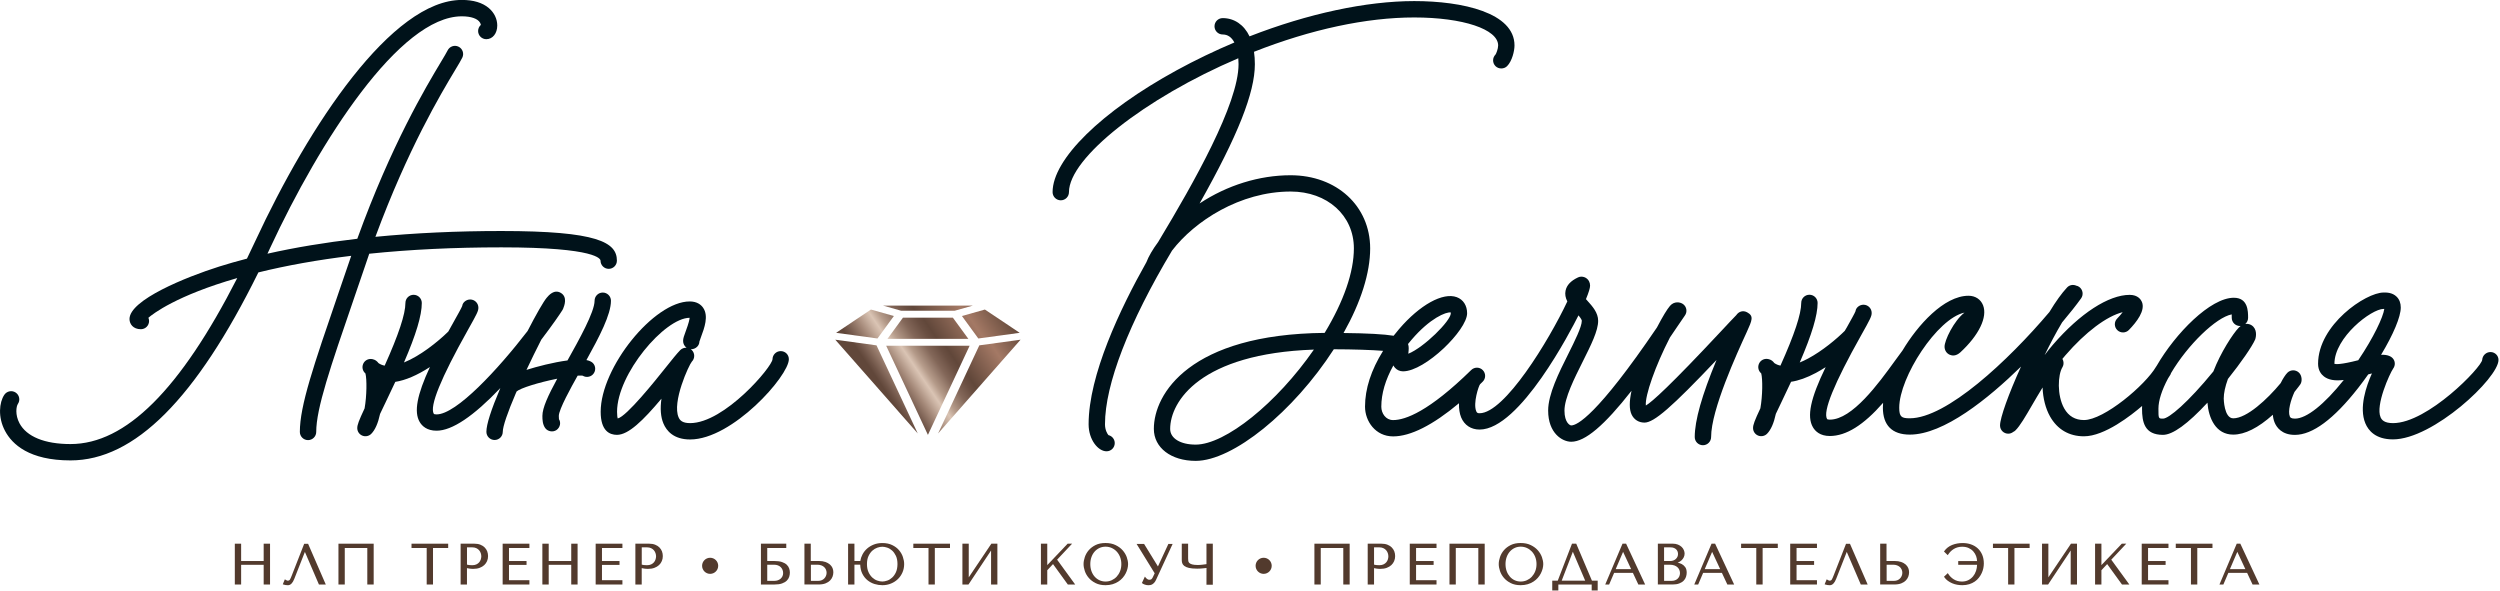 <?xml version="1.0" encoding="UTF-8"?> <svg xmlns="http://www.w3.org/2000/svg" width="812" height="192" viewBox="0 0 812 192" fill="none"> <g clip-path="url(#clip0_74:2414)"> <path d="M294 103.17H308.77H309.49L314.52 110.06H301.39H301.38H288.25L293.28 103.17H294Z" fill="url(#paint0_linear_74:2414)"></path> <path d="M285.01 109.94L271.57 108.1L282.88 100.54L290.33 102.64L285.01 109.94Z" fill="url(#paint1_linear_74:2414)"></path> <path d="M301.38 112.3H301.39L314.94 112.29L301.39 141.25L287.83 112.29L301.38 112.3Z" fill="url(#paint2_linear_74:2414)"></path> <path d="M284.69 112.17L298.09 140.79L271.29 110.33L284.69 112.17Z" fill="url(#paint3_linear_74:2414)"></path> <path d="M308.77 100.93H294H292.69L286.76 99.25C296.51 99.25 306.26 99.25 316.01 99.25L310.08 100.93H308.77Z" fill="url(#paint4_linear_74:2414)"></path> <path d="M331.48 110.33C322.55 120.48 313.62 130.64 304.69 140.79L318.08 112.17L331.48 110.33Z" fill="url(#paint5_linear_74:2414)"></path> <path d="M312.44 102.64L319.89 100.54L331.2 108.1L317.76 109.94L312.44 102.64Z" fill="url(#paint6_linear_74:2414)"></path> <path d="M85.64 182.22H78.32V176.59H76.27V189.85H78.32V183.45H85.64V189.85H87.71V176.59H85.64V182.22Z" fill="#523A2D"></path> <path d="M100.07 176.62H98.8L94.78 186.9C94.57 187.44 94.38 187.88 94.2 188.2C94.05 188.47 93.81 188.6 93.47 188.6C93.34 188.6 93.22 188.57 93.11 188.5C92.96 188.41 92.82 188.34 92.7 188.27L92.51 188.18L91.85 189.78L92.04 189.85C92.26 189.92 92.5 189.98 92.75 190.02C93 190.06 93.26 190.08 93.51 190.08C93.96 190.08 94.36 189.89 94.71 189.52C95.04 189.17 95.33 188.67 95.58 188.03L99.03 179.26L103.54 189.74L103.59 189.86H105.82L100.12 176.74L100.07 176.62Z" fill="#523A2D"></path> <path d="M109.93 189.85H111.98V177.99H119.3V189.85H121.37V176.59H109.93V189.85Z" fill="#523A2D"></path> <path d="M133.66 177.99H138.59V189.85H140.64V177.99H145.57V176.59H133.66V177.99Z" fill="#523A2D"></path> <path d="M157.41 177.8C157.04 177.43 156.58 177.14 156.03 176.92C155.48 176.7 154.83 176.59 154.1 176.59H149.61V189.85H151.67V184.53C151.92 184.59 152.19 184.64 152.48 184.68C152.85 184.74 153.27 184.77 153.73 184.77C154.5 184.77 155.19 184.66 155.78 184.44C156.37 184.22 156.88 183.92 157.29 183.54C157.69 183.16 158 182.72 158.21 182.22C158.42 181.73 158.52 181.19 158.52 180.62C158.52 180.09 158.43 179.57 158.25 179.08C158.06 178.6 157.78 178.17 157.41 177.8ZM156.15 181.73C156.04 182.07 155.86 182.37 155.63 182.65C155.39 182.92 155.09 183.15 154.72 183.32C154.36 183.49 153.91 183.58 153.39 183.58C153.02 183.58 152.67 183.56 152.37 183.53C152.12 183.51 151.89 183.46 151.68 183.39V177.78H153.42C153.91 177.78 154.34 177.87 154.7 178.04C155.06 178.21 155.37 178.44 155.61 178.71C155.85 178.99 156.03 179.31 156.15 179.66C156.27 180.01 156.33 180.37 156.33 180.72C156.31 181.05 156.26 181.39 156.15 181.73Z" fill="#523A2D"></path> <path d="M163.26 189.85H171.95V188.45H165.32V183.48H171.02V182.22H165.32V177.99H171.95V176.59H163.26V189.85Z" fill="#523A2D"></path> <path d="M185.54 182.22H178.22V176.59H176.16V189.85H178.22V183.45H185.54V189.85H187.6V176.59H185.54V182.22Z" fill="#523A2D"></path> <path d="M193.47 189.85H202.16V188.45H195.52V183.48H201.22V182.22H195.52V177.99H202.16V176.59H193.47V189.85Z" fill="#523A2D"></path> <path d="M214.17 177.8C213.8 177.43 213.34 177.14 212.79 176.92C212.24 176.7 211.59 176.59 210.86 176.59H206.37V189.85H208.43V184.53C208.68 184.59 208.95 184.64 209.24 184.68C209.61 184.74 210.03 184.77 210.49 184.77C211.26 184.77 211.95 184.66 212.54 184.44C213.13 184.22 213.64 183.92 214.05 183.54C214.45 183.16 214.76 182.72 214.97 182.22C215.18 181.73 215.28 181.19 215.28 180.62C215.28 180.09 215.19 179.57 215.01 179.08C214.82 178.6 214.54 178.17 214.17 177.8ZM212.91 181.73C212.8 182.07 212.62 182.38 212.39 182.65C212.15 182.92 211.85 183.15 211.48 183.32C211.12 183.49 210.67 183.58 210.15 183.58C209.78 183.58 209.43 183.56 209.13 183.53C208.88 183.51 208.65 183.46 208.44 183.39V177.78H210.18C210.67 177.78 211.1 177.87 211.46 178.04C211.82 178.21 212.13 178.44 212.37 178.71C212.61 178.99 212.79 179.31 212.91 179.66C213.03 180.01 213.09 180.37 213.09 180.72C213.08 181.05 213.02 181.39 212.91 181.73Z" fill="#523A2D"></path> <path d="M255.53 183.42C255.15 183.06 254.63 182.77 253.99 182.55C253.36 182.33 252.54 182.22 251.57 182.22H249.2V177.99H255.38V176.59H247.15V189.85H251.57C252.56 189.85 253.38 189.73 254.01 189.5C254.65 189.27 255.16 188.97 255.54 188.6C255.92 188.23 256.18 187.81 256.33 187.35C256.47 186.9 256.55 186.44 256.55 185.99C256.55 185.54 256.48 185.09 256.33 184.65C256.18 184.2 255.91 183.78 255.53 183.42ZM254.12 187.21C253.96 187.52 253.75 187.79 253.5 188C253.24 188.21 252.94 188.37 252.6 188.49C252.26 188.6 251.91 188.66 251.55 188.66H249.2V183.42H251.43C251.88 183.42 252.3 183.49 252.66 183.63C253.02 183.77 253.33 183.96 253.57 184.19C253.81 184.43 254.01 184.71 254.15 185.05C254.29 185.39 254.36 185.75 254.36 186.14C254.36 186.54 254.28 186.9 254.12 187.21Z" fill="#523A2D"></path> <path d="M269.56 183.35C269.18 183.02 268.69 182.74 268.1 182.53C267.51 182.32 266.79 182.21 265.96 182.21H263.34V176.58H261.28V189.84H265.85C266.75 189.84 267.51 189.72 268.13 189.48C268.74 189.24 269.24 188.92 269.62 188.53C269.99 188.15 270.26 187.71 270.43 187.24C270.59 186.78 270.67 186.31 270.67 185.84C270.67 185.4 270.58 184.95 270.41 184.52C270.23 184.08 269.94 183.69 269.56 183.35ZM268.27 187.06C268.14 187.38 267.96 187.65 267.72 187.89C267.49 188.13 267.21 188.32 266.89 188.45C266.57 188.59 266.2 188.66 265.8 188.66H263.38V183.42H265.54C265.97 183.42 266.37 183.49 266.74 183.62C267.1 183.75 267.41 183.93 267.67 184.17C267.93 184.41 268.12 184.68 268.27 185.01C268.41 185.33 268.48 185.69 268.48 186.07C268.47 186.41 268.4 186.75 268.27 187.06Z" fill="#523A2D"></path> <path d="M292 178.7C291.43 178.03 290.69 177.47 289.79 177.04C288.9 176.6 287.82 176.38 286.58 176.38C285.58 176.38 284.65 176.54 283.83 176.86C283.01 177.18 282.27 177.62 281.65 178.16C281.03 178.71 280.52 179.35 280.14 180.08C279.78 180.76 279.54 181.48 279.42 182.22H277.52V176.58H275.46V189.85H277.52V183.41H279.4C279.44 184.53 279.67 185.51 280.08 186.33C280.51 187.19 281.08 187.91 281.76 188.46C282.44 189.01 283.21 189.43 284.06 189.69C284.9 189.94 285.75 190.07 286.58 190.07C287.6 190.07 288.56 189.89 289.43 189.52C290.3 189.16 291.05 188.66 291.68 188.04C292.31 187.42 292.8 186.68 293.15 185.86C293.5 185.03 293.67 184.14 293.67 183.21C293.67 182.48 293.53 181.71 293.26 180.91C293 180.11 292.57 179.37 292 178.7ZM291 185.85C290.67 186.57 290.25 187.17 289.76 187.61C289.27 188.06 288.74 188.39 288.17 188.58C287.6 188.78 287.06 188.88 286.58 188.88C286.09 188.88 285.54 188.78 284.96 188.58C284.38 188.38 283.84 188.06 283.35 187.61C282.86 187.16 282.43 186.57 282.1 185.85C281.76 185.13 281.59 184.24 281.59 183.21C281.59 182.18 281.76 181.29 282.1 180.58C282.44 179.87 282.86 179.28 283.35 178.84C283.84 178.4 284.39 178.08 284.96 177.88C285.54 177.68 286.09 177.58 286.58 177.58C287.06 177.58 287.59 177.68 288.17 177.87C288.74 178.06 289.27 178.39 289.76 178.82C290.25 179.26 290.66 179.85 291 180.56C291.33 181.27 291.5 182.17 291.5 183.21C291.49 184.24 291.33 185.13 291 185.85Z" fill="#523A2D"></path> <path d="M296.65 177.99H301.58V189.85H303.63V177.99H308.56V176.59H296.65V177.99Z" fill="#523A2D"></path> <path d="M314.65 187.52V176.59H312.59V189.85H314.56L321.9 178.8V189.85H323.95V176.59H321.99L314.65 187.52Z" fill="#523A2D"></path> <path d="M348.22 176.59H346.77L340.15 183.55V176.59H338.09V189.85H340.15V185.21L342.02 183.21L346.77 189.77L346.83 189.85H349.22L343.35 181.78L348.22 176.59Z" fill="#523A2D"></path> <path d="M364.63 178.73C364.03 178.05 363.25 177.48 362.33 177.04C361.41 176.59 360.31 176.37 359.05 176.37C357.81 176.37 356.73 176.59 355.84 177.03C354.95 177.47 354.21 178.03 353.63 178.7C353.05 179.37 352.62 180.12 352.35 180.93C352.08 181.73 351.94 182.5 351.94 183.22C351.94 183.93 352.08 184.69 352.35 185.48C352.62 186.28 353.05 187.02 353.63 187.7C354.21 188.38 354.96 188.95 355.85 189.39C356.74 189.84 357.82 190.07 359.06 190.07C359.89 190.07 360.66 189.96 361.35 189.76C362.04 189.55 362.66 189.27 363.2 188.92C363.75 188.57 364.23 188.16 364.63 187.7C365.03 187.24 365.37 186.75 365.62 186.25C365.88 185.74 366.07 185.23 366.2 184.71C366.33 184.2 366.4 183.7 366.4 183.23C366.4 182.52 366.25 181.76 365.97 180.96C365.68 180.16 365.23 179.41 364.63 178.73ZM363.8 185.52C363.53 186.21 363.15 186.81 362.69 187.31C362.23 187.8 361.68 188.19 361.06 188.47C359.82 189.03 358.31 189.02 357.13 188.47C356.53 188.2 356.01 187.81 355.56 187.31C355.11 186.81 354.76 186.21 354.51 185.52C354.26 184.83 354.13 184.05 354.13 183.22C354.13 182.39 354.26 181.62 354.51 180.92C354.76 180.23 355.12 179.62 355.56 179.13C356 178.64 356.53 178.25 357.13 177.97C357.73 177.7 358.39 177.56 359.09 177.56C359.78 177.56 360.45 177.7 361.06 177.97C361.68 178.25 362.23 178.64 362.69 179.13C363.15 179.62 363.53 180.23 363.8 180.92C364.07 181.62 364.21 182.39 364.21 183.21C364.21 184.05 364.08 184.82 363.8 185.52Z" fill="#523A2D"></path> <path d="M376.1 183.98L371.65 176.75L371.59 176.66H369.16L375.04 186.2L374.43 187.49C374.32 187.72 374.18 187.92 374.02 188.09C373.88 188.23 373.64 188.31 373.3 188.31C373.05 188.31 372.82 188.23 372.61 188.07C372.38 187.9 372.19 187.71 372.05 187.52L371.86 187.27L370.89 189.36L371.01 189.45C371.2 189.61 371.47 189.75 371.83 189.88C372.19 190.01 372.59 190.08 373.03 190.08C373.22 190.08 373.42 190.06 373.65 190.02C373.87 189.98 374.09 189.89 374.3 189.76C374.5 189.64 374.7 189.46 374.9 189.25C375.1 189.04 375.29 188.74 375.46 188.38L380.87 176.67H379.49L376.1 183.98Z" fill="#523A2D"></path> <path d="M391.89 183.23L390.46 183.42C390.19 183.46 389.94 183.48 389.69 183.49C389.44 183.5 389.23 183.51 389.04 183.51C388.26 183.51 387.64 183.44 387.2 183.32C386.78 183.19 386.47 183.04 386.29 182.85C386.11 182.67 386 182.46 385.96 182.23C385.92 181.97 385.9 181.7 385.9 181.42V176.59H383.84V181.92C383.84 182.24 383.89 182.56 383.98 182.89C384.08 183.23 384.31 183.54 384.66 183.82C385.01 184.09 385.5 184.3 386.17 184.46C386.82 184.62 387.72 184.7 388.84 184.7C389.49 184.7 390.1 184.67 390.64 184.61C391.09 184.56 391.5 184.52 391.87 184.48L391.86 189.92H393.92V176.59H391.86V183.23H391.89Z" fill="#523A2D"></path> <path d="M426.92 189.85H428.98V177.99H436.3V189.85H438.37V176.59H426.92V189.85Z" fill="#523A2D"></path> <path d="M452.03 177.8C451.66 177.43 451.2 177.14 450.65 176.92C450.1 176.7 449.45 176.59 448.72 176.59H444.23V189.85H446.29V184.53C446.54 184.59 446.81 184.64 447.1 184.68C447.47 184.74 447.89 184.77 448.35 184.77C449.12 184.77 449.81 184.66 450.4 184.44C450.99 184.22 451.5 183.92 451.91 183.54C452.32 183.16 452.62 182.72 452.83 182.22C453.04 181.73 453.14 181.19 453.14 180.62C453.14 180.08 453.05 179.57 452.87 179.08C452.68 178.6 452.4 178.17 452.03 177.8ZM450.77 181.73C450.66 182.07 450.49 182.37 450.25 182.65C450.01 182.92 449.71 183.15 449.34 183.32C448.98 183.49 448.53 183.58 448.01 183.58C447.64 183.58 447.29 183.56 446.98 183.53C446.73 183.51 446.5 183.46 446.29 183.39V177.78H448.03C448.51 177.78 448.94 177.87 449.31 178.04C449.67 178.21 449.98 178.44 450.22 178.71C450.46 178.99 450.64 179.31 450.76 179.66C450.88 180.01 450.94 180.37 450.94 180.72C450.94 181.05 450.88 181.39 450.77 181.73Z" fill="#523A2D"></path> <path d="M457.89 189.85H466.58V188.45H459.94V183.48H465.64V182.22H459.94V177.99H466.58V176.59H457.89V189.85Z" fill="#523A2D"></path> <path d="M470.79 189.85H472.84V177.99H480.16V189.85H482.23V176.59H470.79V189.85Z" fill="#523A2D"></path> <path d="M499.48 178.73C498.88 178.05 498.1 177.48 497.18 177.04C496.26 176.59 495.16 176.37 493.9 176.37C492.66 176.37 491.58 176.59 490.69 177.03C489.8 177.47 489.06 178.03 488.48 178.7C487.9 179.37 487.47 180.12 487.2 180.93C486.93 181.73 486.79 182.5 486.79 183.22C486.79 183.93 486.93 184.69 487.2 185.48C487.47 186.28 487.9 187.02 488.48 187.7C489.06 188.38 489.81 188.95 490.69 189.39C491.58 189.84 492.66 190.07 493.9 190.07C494.73 190.07 495.5 189.96 496.19 189.76C496.88 189.55 497.5 189.27 498.04 188.92C498.59 188.57 499.07 188.16 499.47 187.7C499.87 187.24 500.21 186.75 500.46 186.25C500.72 185.74 500.91 185.23 501.05 184.71C501.18 184.19 501.25 183.69 501.25 183.23C501.25 182.52 501.1 181.76 500.82 180.96C500.53 180.16 500.08 179.41 499.48 178.73ZM498.65 185.52C498.38 186.21 498 186.81 497.54 187.31C497.08 187.8 496.53 188.19 495.91 188.47C494.66 189.03 493.16 189.02 491.98 188.47C491.38 188.2 490.86 187.81 490.42 187.31C489.98 186.81 489.62 186.21 489.37 185.52C489.12 184.83 488.99 184.05 488.99 183.22C488.99 182.39 489.12 181.62 489.37 180.92C489.62 180.23 489.98 179.62 490.42 179.13C490.86 178.64 491.38 178.25 491.98 177.97C493.16 177.42 494.68 177.42 495.91 177.97C496.53 178.25 497.07 178.64 497.54 179.13C498 179.62 498.38 180.23 498.65 180.92C498.92 181.62 499.06 182.39 499.06 183.21C499.06 184.05 498.93 184.82 498.65 185.52Z" fill="#523A2D"></path> <path d="M511.96 176.59H510.58L505.96 188.6H504.17V191.78H506.15V189.85H516.98V191.78H518.93V188.6H517.06L511.96 176.59ZM507.24 188.6L510.86 179.21L514.87 188.6H507.24V188.6Z" fill="#523A2D"></path> <path d="M528.16 176.59H526.99L521.38 189.85H522.65L524.27 186.06H530.36L532.13 189.85H534.34L528.21 176.7L528.16 176.59ZM524.78 184.85L527.18 179.24L529.79 184.85H524.78Z" fill="#523A2D"></path> <path d="M546.25 183.22C545.82 182.99 545.36 182.84 544.9 182.76H544.89C544.96 182.74 545.03 182.71 545.09 182.68C545.49 182.51 545.84 182.28 546.15 182C546.45 181.72 546.7 181.39 546.88 181.02C547.06 180.65 547.16 180.24 547.16 179.81C547.16 179.45 547.08 179.07 546.92 178.69C546.76 178.31 546.53 177.96 546.21 177.65C545.89 177.34 545.48 177.08 544.99 176.88C544.5 176.68 543.91 176.58 543.26 176.58H538.47V189.84H543.28C544.12 189.84 544.84 189.73 545.42 189.5C546.01 189.27 546.49 188.98 546.84 188.62C547.2 188.26 547.46 187.84 547.61 187.38C547.76 186.93 547.84 186.46 547.84 186C547.84 185.26 547.68 184.66 547.37 184.22C547.06 183.79 546.68 183.45 546.25 183.22ZM540.49 177.78H542.54C543 177.78 543.38 177.84 543.69 177.97C544 178.09 544.25 178.26 544.45 178.46C544.64 178.66 544.79 178.89 544.88 179.14C544.97 179.41 545.02 179.67 545.02 179.93C545.02 180.25 544.96 180.56 544.83 180.84C544.7 181.12 544.52 181.36 544.29 181.57C544.06 181.78 543.78 181.94 543.48 182.05C543.18 182.16 542.86 182.22 542.51 182.22H540.49V177.78V177.78ZM545.43 187.22C545.29 187.52 545.09 187.79 544.86 188C544.62 188.21 544.34 188.38 544.02 188.49C543.69 188.6 543.34 188.66 542.97 188.66H540.5V183.42H542.33C542.9 183.42 543.41 183.5 543.83 183.65C544.24 183.8 544.59 184 544.86 184.26C545.13 184.51 545.33 184.8 545.46 185.13C545.59 185.46 545.66 185.81 545.66 186.18C545.64 186.57 545.57 186.92 545.43 187.22Z" fill="#523A2D"></path> <path d="M557.08 176.59H555.91L550.3 189.85H551.57L553.18 186.06H559.27L560.99 189.74L561.04 189.85H563.25L557.12 176.7L557.08 176.59ZM553.7 184.85L556.1 179.24L558.71 184.85H553.7Z" fill="#523A2D"></path> <path d="M565.51 177.99H570.44V189.85H572.5V177.99H577.43V176.59H565.51V177.99Z" fill="#523A2D"></path> <path d="M581.46 189.85H590.15V188.45H583.52V183.48H589.22V182.22H583.52V177.99H590.15V176.59H581.46V189.85Z" fill="#523A2D"></path> <path d="M600.86 176.62H599.59L595.57 186.9C595.36 187.44 595.17 187.88 594.99 188.2C594.84 188.47 594.6 188.6 594.26 188.6C594.13 188.6 594.01 188.57 593.9 188.5C593.75 188.41 593.61 188.34 593.49 188.27L593.3 188.18L592.64 189.78L592.84 189.85C593.06 189.92 593.3 189.98 593.55 190.02C593.8 190.06 594.06 190.08 594.31 190.08C594.76 190.08 595.16 189.89 595.51 189.52C595.84 189.17 596.13 188.67 596.38 188.03L599.83 179.26L604.34 189.74L604.39 189.86H606.62L600.92 176.74L600.86 176.62Z" fill="#523A2D"></path> <path d="M618.96 183.35C618.58 183.02 618.09 182.74 617.5 182.53C616.91 182.32 616.19 182.21 615.36 182.21H612.74V176.58H610.68V189.84H615.25C616.15 189.84 616.91 189.72 617.53 189.48C618.14 189.24 618.64 188.92 619.02 188.53C619.39 188.15 619.66 187.71 619.83 187.24C619.99 186.78 620.07 186.31 620.07 185.84C620.07 185.4 619.98 184.95 619.81 184.52C619.62 184.08 619.34 183.69 618.96 183.35ZM617.67 187.06C617.54 187.38 617.35 187.66 617.12 187.89C616.89 188.13 616.61 188.32 616.29 188.45C615.97 188.59 615.6 188.66 615.2 188.66H612.78V183.42H614.94C615.37 183.42 615.77 183.49 616.14 183.62C616.5 183.75 616.81 183.93 617.07 184.17C617.33 184.41 617.52 184.68 617.67 185.01C617.81 185.33 617.88 185.69 617.88 186.07C617.87 186.41 617.8 186.75 617.67 187.06Z" fill="#523A2D"></path> <path d="M642.35 178.09C641.74 177.53 641 177.1 640.16 176.81C639.33 176.52 638.43 176.38 637.47 176.38C636.25 176.38 635.1 176.59 634.06 177C633.01 177.42 632.14 178.09 631.5 178.99L631.4 179.13L632.63 180.32L632.76 180.12C632.99 179.76 633.26 179.43 633.56 179.12C633.87 178.81 634.21 178.54 634.59 178.31C634.96 178.08 635.38 177.9 635.84 177.77C636.3 177.64 636.79 177.58 637.31 177.58C638.12 177.58 638.83 177.72 639.43 178C640.03 178.28 640.54 178.65 640.94 179.11C641.34 179.57 641.65 180.09 641.85 180.65C642.04 181.18 642.13 181.71 642.15 182.23H636.03V183.44H642.15C642.14 184.12 642.03 184.78 641.82 185.42C641.6 186.09 641.27 186.69 640.85 187.2C640.43 187.71 639.91 188.12 639.31 188.43C638.71 188.73 638.01 188.89 637.24 188.89C636.72 188.89 636.23 188.82 635.79 188.7C635.35 188.57 634.94 188.39 634.57 188.16C634.2 187.93 633.86 187.66 633.56 187.35C633.26 187.04 632.99 186.71 632.77 186.35L632.64 186.15L631.41 187.32L631.5 187.46C631.82 187.92 632.2 188.32 632.65 188.64C633.09 188.96 633.57 189.23 634.08 189.45C634.59 189.67 635.13 189.82 635.68 189.92C636.23 190.02 636.79 190.07 637.36 190.07C638.18 190.07 638.94 189.96 639.61 189.75C640.28 189.54 640.88 189.25 641.39 188.9C641.91 188.55 642.36 188.13 642.73 187.65C643.1 187.18 643.41 186.68 643.65 186.16C643.89 185.65 644.07 185.11 644.18 184.58C644.29 184.05 644.35 183.53 644.35 183.03C644.35 181.97 644.17 181.01 643.82 180.18C643.46 179.35 642.97 178.65 642.35 178.09Z" fill="#523A2D"></path> <path d="M647.31 177.99H652.24V189.85H654.29V177.99H659.22V176.59H647.31V177.99Z" fill="#523A2D"></path> <path d="M665.31 187.52V176.59H663.25V189.85H665.22L672.56 178.8V189.85H674.61V176.59H672.65L665.31 187.52Z" fill="#523A2D"></path> <path d="M690.61 176.59H689.16L682.54 183.55V176.59H680.48V189.85H682.54V185.21L684.41 183.21L689.16 189.77L689.22 189.85H691.61L685.74 181.78L690.61 176.59Z" fill="#523A2D"></path> <path d="M695.63 189.85H704.32V188.45H697.69V183.48H703.39V182.22H697.69V177.99H704.32V176.59H695.63V189.85Z" fill="#523A2D"></path> <path d="M706.69 177.99H711.62V189.85H713.68V177.99H718.61V176.59H706.69V177.99Z" fill="#523A2D"></path> <path d="M727.71 176.7L727.66 176.59H726.49L720.88 189.85H722.15L723.77 186.06H729.86L731.58 189.74L731.63 189.85H733.85L727.71 176.7ZM724.28 184.85L726.68 179.24L729.29 184.85H724.28Z" fill="#523A2D"></path> <path d="M230.65 181.16C229.21 181.16 228.04 182.33 228.04 183.77C228.04 185.21 229.21 186.39 230.65 186.39C232.09 186.39 233.27 185.22 233.27 183.77C233.27 182.32 232.1 181.16 230.65 181.16Z" fill="#523A2D"></path> <path d="M410.43 181.16C408.99 181.16 407.82 182.33 407.82 183.77C407.82 185.21 408.99 186.39 410.43 186.39C411.87 186.39 413.05 185.22 413.05 183.77C413.05 182.32 411.88 181.16 410.43 181.16Z" fill="#523A2D"></path> <path d="M119.93 82.41C133.18 81.04 147.61 80.341 162.83 80.341C194.14 80.341 195.05 84.221 195.05 84.66C195.05 86.13 196.24 87.32 197.71 87.32C199.18 87.32 200.37 86.13 200.37 84.66C200.37 78.71 194.09 75.031 162.84 75.031C148.5 75.031 134.74 75.671 121.93 76.921C132.5 48.34 143.17 30.52 147.79 22.82C148.96 20.881 149.73 19.59 150.16 18.71C150.8 17.39 150.25 15.8 148.93 15.161C148.3 14.851 147.58 14.8 146.9 15.04C146.23 15.271 145.69 15.751 145.38 16.39C145.05 17.061 144.25 18.401 143.2 20.151C138.37 28.21 127.08 47.05 116.05 77.55C105.65 78.751 95.84 80.38 86.87 82.4C87.17 81.77 87.46 81.13 87.76 80.49C103.87 45.81 129.83 5.3 150 5.3C153.02 5.3 155.18 6.06 155.93 7.38C156.09 7.66 156.15 7.91 156.18 8.09C155.62 8.59 155.29 9.32 155.29 10.07C155.29 11.53 156.48 12.73 157.95 12.73C160.01 12.73 161.51 10.861 161.51 8.28C161.51 6.15 160.51 4.09 158.76 2.61C156.7 0.87 153.76 -0.02 150 -0.02C127.36 -0.02 100.52 40.41 82.95 78.24C82.04 80.21 81.12 82.121 80.21 84.001C77.07 84.811 74.05 85.68 71.21 86.57C60.36 90.001 42.06 97.43 42.06 103.62C42.06 105.21 43.22 106.93 45.76 106.93C47.23 106.93 48.42 105.74 48.42 104.27C48.42 103.9 48.34 103.54 48.2 103.21C49.7 101.91 57.34 95.981 77.06 90.311C58.54 126.59 40.82 144.23 22.9 144.23C14.53 144.23 8.64 141.83 6.32 137.46C4.86 134.71 5.27 131.99 5.81 131.2C6.21 130.61 6.36 129.9 6.22 129.21C6.09 128.51 5.69 127.91 5.1 127.51C3.89 126.69 2.24 127.01 1.41 128.22C-0.26 130.69 -0.73 135.51 1.63 139.95C3.95 144.33 9.52 149.54 22.9 149.54C43.69 149.54 63.65 129.57 83.92 88.481C93.05 86.231 103.19 84.41 114.08 83.091C113.93 83.52 113.78 83.951 113.64 84.38C112.55 87.591 111.5 90.63 110.51 93.52L109.88 95.361C101.83 118.83 97.39 131.76 97.39 140.29C97.39 141.75 98.58 142.95 100.05 142.95C101.51 142.95 102.71 141.76 102.71 140.29C102.71 132.65 107.3 119.26 114.92 97.081L115.18 96.32C116.28 93.1 117.45 89.701 118.68 86.091C119.08 84.841 119.51 83.621 119.93 82.41Z" fill="#00121A"></path> <path d="M190.47 116.951C194.7 109.331 198.44 102.161 198.44 97.681C198.44 96.221 197.25 95.021 195.78 95.021C194.31 95.021 193.12 96.211 193.12 97.681C193.12 101.331 188.06 110.381 184.32 117.071C179.7 117.681 174.47 119.041 171 120.141C172.54 116.871 174.24 113.401 175.81 110.321C179.45 105.551 181.92 101.941 182.7 100.681C182.78 100.551 182.85 100.411 182.91 100.261C183.28 99.331 184.42 96.491 182.17 95.141C179.98 93.841 178.22 95.931 177.56 96.721C176.51 97.981 174.17 102.041 171.35 107.521C161.73 120.011 148.22 134.601 141.79 134.601C141.31 134.601 140.97 134.521 140.89 134.391C139.47 131.961 143.18 122.831 151.93 107.251C154.94 101.891 155.38 101.051 155.38 99.931C155.38 98.471 154.19 97.271 152.72 97.271C151.41 97.271 150.25 98.251 150.13 99.381C149.95 99.931 148.35 102.771 147.3 104.641C146.73 105.651 146.17 106.671 145.61 107.681C142.14 111.091 136.41 115.641 131.21 117.731C135.16 108.591 137 102.441 137 98.411C137 96.941 135.81 95.751 134.34 95.751C132.87 95.751 131.68 96.941 131.68 98.411C131.68 102.011 129.47 108.671 124.94 118.761C124.19 118.621 123.51 118.341 122.93 117.931C122.08 116.771 120.97 116.591 120.39 116.591C119.31 116.591 118.35 117.231 117.94 118.231C117.53 119.231 117.75 120.361 118.52 121.131C118.58 121.191 118.64 121.251 118.7 121.311C119.18 123.141 119.14 128.611 118.42 132.641C116.53 136.671 116.04 137.991 116.04 139.041C116.04 140.121 116.68 141.081 117.68 141.491C118.66 141.901 119.83 141.671 120.58 140.911C121.83 139.661 122.8 137.461 123.44 134.451C123.87 133.551 124.32 132.601 124.78 131.641L125.09 131.001C126.11 128.871 127.24 126.511 128.39 124.031C131.71 123.521 135.49 121.901 139.64 119.211C135.43 128.261 134.4 133.791 136.31 137.051C137.07 138.351 138.64 139.891 141.79 139.891C146.81 139.891 153.77 135.231 162.51 126.041C159.51 133.091 157.98 137.871 157.98 140.251C157.98 141.711 159.17 142.911 160.64 142.911C162.11 142.911 163.3 141.721 163.3 140.251C163.3 138.551 164.86 133.951 167.56 127.681C167.62 127.581 167.67 127.471 167.71 127.361L167.8 127.141C169.03 126.061 174.9 124.221 180.99 123.001C178 128.511 176.17 132.481 176.17 135.091C176.17 136.361 176.24 137.811 177.05 138.991C177.86 140.161 179.58 140.471 180.75 139.671C181.34 139.261 181.75 138.631 181.88 137.921C181.99 137.291 181.88 136.661 181.55 136.161C181.53 136.061 181.5 135.761 181.5 135.091C181.5 132.991 185.56 125.681 187.62 122.011C188.6 121.951 189.06 121.991 189.26 122.021C190.3 122.671 191.67 122.511 192.54 121.641C193.04 121.141 193.32 120.471 193.32 119.761C193.32 119.051 193.04 118.381 192.54 117.881C192.07 117.451 191.39 117.131 190.47 116.951Z" fill="#00121A"></path> <path d="M253.6 114.04H253.57C252.13 114.04 250.94 115.21 250.91 116.66C250.86 119.09 235.31 137.43 224.15 137.43C221.6 137.43 220.84 136.51 220.43 135.6C218.18 130.63 223.77 118.53 224.71 117.46C225.21 116.96 225.48 116.29 225.48 115.58C225.48 114.87 225.2 114.2 224.7 113.7C224.6 113.6 224.49 113.5 224.37 113.42C225.12 113.47 225.89 113.17 226.43 112.63C226.91 112.15 227.17 111.53 227.16 110.97C227.18 110.85 227.36 110.34 227.7 109.42C228.77 106.56 230.23 102.64 228.37 99.95C227.72 99.02 226.44 97.91 224.02 97.91C212.4 97.91 195.1 119.34 195.1 133.75C195.1 139.94 197.98 141.24 200.39 141.24C204.11 141.24 208.88 136.59 214.84 129.49C214.38 132.71 214.59 135.41 215.47 137.52C216.46 139.9 218.76 142.74 224.15 142.74C237.88 142.74 256.22 122.1 256.22 116.68C256.23 115.22 255.08 114.06 253.6 114.04ZM216.08 119.55C212.94 123.49 203.55 135.26 200.63 135.92C200.55 135.66 200.42 135.05 200.42 133.74C200.42 121.48 215.85 103.27 223.99 103.22C223.96 103.71 223.73 104.89 222.73 107.57C222.17 109.08 221.87 109.9 221.87 110.75C221.87 111.65 222.31 112.45 222.99 112.94C222.25 112.91 221.51 113.15 220.95 113.71C219.9 114.77 218.22 116.87 216.08 119.55Z" fill="#00121A"></path> <path d="M808.97 114.341H808.92C807.5 114.341 806.32 115.451 806.22 116.861C806.06 119.241 788.52 137.431 777.26 137.431C774.38 137.431 773.58 136.361 773.22 135.551C771.49 131.621 776.2 121.311 777.29 119.731C778.09 118.661 778 117.201 777.07 116.271C776.78 115.971 775.69 115.091 773.37 115.251C777.38 108.581 779.77 102.871 779.77 99.881C779.77 98.431 779.32 97.241 778.42 96.361C777.01 94.971 775.12 95.001 774.2 95.011C768.37 95.011 752.91 105.521 752.91 118.151C752.91 120.341 753.95 121.601 754.83 122.281C756.28 123.391 758.34 123.761 761.26 123.411C754.9 131.401 749.14 135.971 745.4 135.971C744.03 135.971 743.84 135.521 743.73 135.251C743.02 133.541 744.05 129.891 745.25 127.301C746.41 125.871 747.09 124.911 747.17 124.801C747.79 123.881 747.72 122.001 746.7 121.031C745.63 120.021 743.99 120.031 742.96 121.051C742.3 121.711 741.48 122.981 740.76 124.441C736.4 129.711 729.75 135.871 725.36 135.871C722.36 135.871 722.27 129.491 722.27 129.431C722.27 127.701 722.73 125.561 723.63 123.081C727.9 117.741 731.45 112.601 732.48 110.261C732.8 109.381 733.22 106.841 731.29 105.631C731 105.451 730.26 105.071 729.29 105.211C729.84 104.721 730.18 104.011 730.18 103.231C730.18 101.111 730.18 96.711 725.54 96.711C717.94 96.711 706.59 108.241 700.45 118.881L700.33 119.051C696.79 125.131 683.35 136.431 676.87 136.431C674.03 136.431 671.88 135.171 670.47 132.681C668.04 128.371 668.41 121.701 669.86 119.311C670.23 118.701 670.33 117.991 670.16 117.301C670.1 117.041 670 116.801 669.86 116.571C670.19 116.171 670.52 115.771 670.86 115.381C677.38 107.841 684.24 102.701 689.45 101.391C688.91 102.091 688.29 102.821 687.66 103.461C687.16 103.971 686.89 104.641 686.9 105.351C686.91 106.061 687.19 106.721 687.7 107.221C688.74 108.241 690.43 108.231 691.46 107.181C694.03 104.551 696.86 100.831 695.69 98.061C695.4 97.371 694.44 95.771 691.72 95.771C684.88 95.771 675.58 101.801 666.84 111.911C665.93 112.971 665.01 114.101 664.09 115.341C665.72 111.991 667.71 108.161 669.77 104.721C672.22 101.821 674.35 99.121 675.94 96.911C676.79 95.721 676.52 94.061 675.34 93.201C675.04 92.981 674.7 92.841 674.39 92.791C673.34 92.321 672.16 92.551 671.39 93.371C669.68 95.191 667.73 97.891 665.65 101.341C652.17 117.271 632.2 135.861 620.29 135.861C617.64 135.861 616.87 135.411 616.87 132.441C616.87 122.541 629.22 103.421 638.07 101.531C634.68 104.121 631.49 110.631 631.59 112.711C631.65 113.871 632.29 114.811 633.31 115.241C634.09 115.571 635.3 115.701 636.7 114.461C642.77 108.861 645.6 102.991 644.1 99.151C643.34 97.221 641.58 96.061 639.38 96.061C631.39 96.061 622.82 105.651 617.94 113.831C617.18 114.831 616.33 116.001 615.37 117.331C610.23 124.431 601.64 136.301 594.33 136.301C593.85 136.301 593.51 136.221 593.43 136.091C592.01 133.661 595.72 124.531 604.47 108.951C607.48 103.591 607.92 102.741 607.92 101.631C607.92 100.171 606.73 98.971 605.26 98.971C603.95 98.971 602.79 99.951 602.67 101.081C602.5 101.611 600.96 104.341 599.84 106.351C599.72 106.561 599.52 106.901 599.36 107.151C599.28 107.281 599.22 107.391 599.18 107.461C596.56 110.071 591.9 113.981 587.29 116.441C586.34 116.951 585.43 117.381 584.56 117.731C588.51 108.581 590.36 102.421 590.36 98.391C590.36 96.921 589.17 95.731 587.7 95.731C586.23 95.731 585.04 96.921 585.04 98.391C585.04 101.991 582.83 108.661 578.29 118.751C577.54 118.601 576.87 118.321 576.29 117.911C575.44 116.741 574.33 116.561 573.74 116.561C572.66 116.561 571.7 117.201 571.29 118.201C570.88 119.191 571.1 120.331 571.86 121.101C571.92 121.161 571.99 121.221 572.05 121.291C572.53 123.131 572.51 128.481 571.77 132.621C569.88 136.651 569.39 137.971 569.39 139.021C569.39 140.101 570.03 141.061 571.03 141.471C572.01 141.881 573.18 141.651 573.93 140.891C575.18 139.641 576.15 137.441 576.79 134.431C577.22 133.531 577.67 132.581 578.13 131.621L578.45 130.951C579.47 128.831 580.6 126.471 581.74 124.001C584.19 123.641 586.9 122.671 589.8 121.121C590.83 120.571 591.89 119.941 592.97 119.251C588.03 129.411 586.8 135.281 588.84 138.771C589.6 140.071 591.17 141.611 594.32 141.611C599.62 141.611 605.29 138.081 611.63 130.831C611.58 131.381 611.56 131.911 611.56 132.421C611.56 138.141 614.58 141.161 620.29 141.161C631.36 141.161 645.77 129.481 656.43 119.061C652.37 128.001 649.61 135.721 649.61 138.201C649.61 139.671 650.8 140.861 652.27 140.861C652.85 140.861 653.43 140.661 653.89 140.291C654.17 140.161 654.42 139.991 654.63 139.781C656.12 138.301 657.86 135.311 660.07 131.501C660.96 129.971 662.14 127.951 663.43 125.851C663.55 129.341 664.41 132.711 665.85 135.261C668.23 139.481 672.04 141.711 676.87 141.711C683.59 141.711 692.3 134.831 695.76 131.851C695.74 132.141 695.73 132.421 695.73 132.691C695.73 137.131 696.55 141.241 702.53 141.241C705.7 141.241 710.56 137.721 716.98 130.791C717.34 135.771 719.68 141.161 725.34 141.161C729.11 141.161 733.44 138.991 738.22 134.711C738.29 135.651 738.49 136.501 738.8 137.251C739.42 138.741 741.09 141.251 745.38 141.251C751.1 141.251 758.01 136.131 765.92 126.031C767.02 124.631 768.12 123.141 769.2 121.601C769.58 121.501 769.99 121.391 770.4 121.291C768.54 125.431 766.16 132.401 768.26 137.481C769.25 139.871 771.61 142.711 777.24 142.711C790.26 142.711 811.51 122.791 811.51 116.921C811.53 115.541 810.41 114.391 808.97 114.341ZM718.9 120.641C710.67 130.701 704.45 135.971 702.55 135.971C701.06 135.971 701.06 135.971 701.06 132.731C701.06 130.111 702.15 126.701 704.19 122.891C704.46 122.491 704.71 122.101 704.93 121.721C705.04 121.541 705.09 121.361 705.14 121.201C710.59 111.961 719.81 103.071 724.86 102.111C724.87 102.521 724.87 102.961 724.87 103.221C724.87 104.681 726.06 105.881 727.53 105.881C727.61 105.881 727.69 105.881 727.77 105.871C727.56 106.021 727.35 106.211 727.14 106.431C725.26 108.371 721.25 114.521 718.9 120.641ZM765.96 117.001C760.25 118.471 758.65 118.311 758.22 118.171C758.22 118.161 758.22 118.161 758.22 118.151C758.22 109.591 770.2 100.331 774.2 100.331H774.42C774.07 102.951 770.95 109.631 765.96 117.001Z" fill="#00121A"></path> <path d="M567.46 101.431C566.17 100.741 564.77 101.131 563.93 102.371C562.95 103.361 561.32 105.101 558.94 107.651C542.51 125.231 536.56 130.561 534.57 131.711C534.25 128.501 537.69 118.721 542.39 109.621C543.16 108.491 543.92 107.371 544.68 106.241C545.77 104.621 546.8 103.101 547.23 102.511C547.65 101.941 547.83 101.241 547.73 100.541C547.63 99.841 547.26 99.221 546.69 98.791C545.73 98.071 543.78 97.771 542.43 99.331C541.47 100.441 540.11 102.681 538.17 106.371C518.67 135.081 512.2 138.181 510.32 138.181C509.96 138.181 508.14 137.341 508.14 133.361C508.14 129.291 511.32 122.941 514.14 117.311C516.79 112.011 519.08 107.431 519.08 104.201C519.08 101.551 517.22 99.491 515.56 97.651C515.42 97.491 515.27 97.331 515.12 97.161C516.02 94.981 516.46 93.551 516.46 92.781C516.46 92.251 516.34 91.761 516.11 91.331C515.42 90.041 513.81 89.491 512.52 90.111C510.16 91.231 508.85 92.641 508.49 94.431C508.26 95.571 508.45 96.711 509.07 97.901C503.06 110.671 488.66 134.221 480.56 134.221C479.92 134.221 479.7 134.081 479.48 133.561C478.4 130.971 480.28 125.261 480.74 124.791L481.57 123.981C482.62 122.961 482.64 121.271 481.61 120.221C480.59 119.171 478.9 119.151 477.85 120.181C464.13 133.621 456.47 136.441 452.47 136.441C450.08 136.441 448.65 134.231 448.65 132.101C448.65 127.871 449.97 123.371 452.57 118.691C452.72 118.981 452.9 119.241 453.11 119.471C453.77 120.201 454.7 120.611 455.71 120.611C462.87 120.611 476.52 107.231 476.52 101.751C476.52 99.251 475.27 97.301 473.16 96.521C468.67 94.861 461.15 99.021 454.43 106.871C453.83 107.571 453.25 108.291 452.65 109.051C449.57 108.541 444.1 108.241 436.38 108.161C442.04 98.111 445.03 88.621 445.03 80.691C445.03 66.921 434.16 56.921 419.19 56.921C409.01 56.921 398.58 60.161 389.63 66.081C402.03 44.091 407.58 30.111 407.58 20.861C407.58 19.451 407.49 18.101 407.3 16.821C425.84 9.521 443.83 5.671 459.34 5.671C475.14 5.671 486.6 9.491 486.6 14.761C486.6 15.851 485.94 17.511 485.74 17.721C484.7 18.761 484.7 20.441 485.74 21.481C486.74 22.481 488.49 22.491 489.5 21.481C491.15 19.831 491.91 16.501 491.91 14.761C491.91 4.141 475.08 0.351 459.34 0.351C443.78 0.351 424.8 4.421 405.85 11.811C404.06 8.041 400.9 5.881 397.13 5.881C395.66 5.881 394.47 7.071 394.47 8.541C394.47 10.011 395.66 11.201 397.13 11.201C398.75 11.201 400.02 12.071 400.92 13.801C394.53 16.491 388.24 19.521 382.21 22.811C357.71 36.201 341.88 51.741 341.88 62.401C341.88 63.861 343.07 65.061 344.54 65.061C346.01 65.061 347.2 63.871 347.2 62.401C347.2 51.311 371.83 31.861 402.2 18.921C402.25 19.551 402.28 20.201 402.28 20.861C402.28 33.741 387.62 59.581 376.59 77.891L376.17 78.601C374.42 80.951 373.06 83.291 372.36 85.141C363.79 100.361 353.58 121.851 353.58 137.801C353.58 142.831 356.66 146.581 359.41 146.581C360.88 146.581 362.07 145.391 362.07 143.921C362.07 142.681 361.22 141.611 360.03 141.331C359.71 140.981 358.9 139.731 358.9 137.791C358.9 124.881 366.64 104.841 380.68 81.391C388 71.841 402.76 62.211 419.21 62.211C431.11 62.211 439.74 69.971 439.74 80.661C439.74 88.361 436.46 97.851 430.25 108.121C386.46 108.541 374.77 127.901 374.77 139.301C374.77 145.421 380.36 149.691 388.36 149.691C400.43 149.691 420.1 133.781 433.22 113.441C439.62 113.461 445.51 113.651 449.23 113.951C445.34 120.181 443.36 126.281 443.36 132.081C443.36 136.831 446.77 141.741 452.49 141.741C458.12 141.741 465.32 138.121 473.88 130.971C473.83 132.761 474.07 134.331 474.58 135.571C475.62 138.081 477.8 139.521 480.57 139.521C493.64 139.521 510.32 107.171 512.69 102.431C513.57 103.491 513.77 103.971 513.77 104.191C513.77 106.171 511.44 110.841 509.38 114.961C506.31 121.091 502.84 128.041 502.84 133.351C502.84 140.731 507.44 143.481 510.34 143.481C514.84 143.481 521.08 138.211 529.92 126.921C529.15 130.411 529.16 133.021 529.96 134.671C530.76 136.321 532.27 137.261 534.13 137.261C537.22 137.261 542.98 132.271 557.53 116.911C552.77 128.371 550.45 136.571 550.45 141.951C550.45 143.421 551.64 144.611 553.11 144.611C554.57 144.611 555.77 143.421 555.77 141.951C555.77 133.081 564.17 114.761 567.34 107.861C569.1 103.971 569.71 102.651 567.46 101.431ZM458.49 110.331C464.5 103.301 469.69 101.261 471.2 101.481C471.21 101.541 471.22 101.631 471.22 101.761C471.22 104.221 462.47 112.871 457.42 114.891C457.43 114.781 457.44 114.671 457.45 114.581L457.46 114.481C457.55 113.551 457.65 112.591 457.33 111.731C457.71 111.261 458.09 110.801 458.49 110.331ZM388.35 144.411C383.4 144.411 380.07 142.371 380.07 139.341C380.07 130.331 389.93 114.831 426.75 113.551C414.75 130.901 397.98 144.411 388.35 144.411Z" fill="#00121A"></path> </g> <defs> <linearGradient id="paint0_linear_74:2414" x1="277.859" y1="124.205" x2="325.47" y2="92.042" gradientUnits="userSpaceOnUse"> <stop offset="0.114" stop-color="#61473A"></stop> <stop offset="0.139" stop-color="#705548"></stop> <stop offset="0.21" stop-color="#A28676"></stop> <stop offset="0.265" stop-color="#C8B0A0"></stop> <stop offset="0.294" stop-color="#DAC4B4"></stop> <stop offset="0.338" stop-color="#B59B8A"></stop> <stop offset="0.42" stop-color="#836759"></stop> <stop offset="0.484" stop-color="#6A4F42"></stop> <stop offset="0.52" stop-color="#61473A"></stop> <stop offset="0.739" stop-color="#A47965"></stop> <stop offset="0.945" stop-color="#5D4436"></stop> </linearGradient> <linearGradient id="paint1_linear_74:2414" x1="270.698" y1="114.147" x2="317.757" y2="82.356" gradientUnits="userSpaceOnUse"> <stop offset="0.114" stop-color="#61473A"></stop> <stop offset="0.139" stop-color="#705548"></stop> <stop offset="0.21" stop-color="#A28676"></stop> <stop offset="0.265" stop-color="#C8B0A0"></stop> <stop offset="0.294" stop-color="#DAC4B4"></stop> <stop offset="0.338" stop-color="#B59B8A"></stop> <stop offset="0.42" stop-color="#836759"></stop> <stop offset="0.484" stop-color="#6A4F42"></stop> <stop offset="0.52" stop-color="#61473A"></stop> <stop offset="0.739" stop-color="#A47965"></stop> <stop offset="0.945" stop-color="#5D4436"></stop> </linearGradient> <linearGradient id="paint2_linear_74:2414" x1="286.931" y1="131.952" x2="331.069" y2="102.136" gradientUnits="userSpaceOnUse"> <stop offset="0.114" stop-color="#61473A"></stop> <stop offset="0.139" stop-color="#705548"></stop> <stop offset="0.21" stop-color="#A28676"></stop> <stop offset="0.265" stop-color="#C8B0A0"></stop> <stop offset="0.294" stop-color="#DAC4B4"></stop> <stop offset="0.338" stop-color="#B59B8A"></stop> <stop offset="0.42" stop-color="#836759"></stop> <stop offset="0.484" stop-color="#6A4F42"></stop> <stop offset="0.52" stop-color="#61473A"></stop> <stop offset="0.739" stop-color="#A47965"></stop> <stop offset="0.945" stop-color="#5D4436"></stop> </linearGradient> <linearGradient id="paint3_linear_74:2414" x1="280.419" y1="128.448" x2="329.507" y2="95.287" gradientUnits="userSpaceOnUse"> <stop offset="0.114" stop-color="#61473A"></stop> <stop offset="0.139" stop-color="#705548"></stop> <stop offset="0.21" stop-color="#A28676"></stop> <stop offset="0.265" stop-color="#C8B0A0"></stop> <stop offset="0.294" stop-color="#DAC4B4"></stop> <stop offset="0.338" stop-color="#B59B8A"></stop> <stop offset="0.42" stop-color="#836759"></stop> <stop offset="0.484" stop-color="#6A4F42"></stop> <stop offset="0.52" stop-color="#61473A"></stop> <stop offset="0.739" stop-color="#A47965"></stop> <stop offset="0.945" stop-color="#5D4436"></stop> </linearGradient> <linearGradient id="paint4_linear_74:2414" x1="272.662" y1="118.655" x2="320.952" y2="86.034" gradientUnits="userSpaceOnUse"> <stop offset="0.114" stop-color="#61473A"></stop> <stop offset="0.139" stop-color="#705548"></stop> <stop offset="0.21" stop-color="#A28676"></stop> <stop offset="0.265" stop-color="#C8B0A0"></stop> <stop offset="0.294" stop-color="#DAC4B4"></stop> <stop offset="0.338" stop-color="#B59B8A"></stop> <stop offset="0.42" stop-color="#836759"></stop> <stop offset="0.484" stop-color="#6A4F42"></stop> <stop offset="0.52" stop-color="#61473A"></stop> <stop offset="0.739" stop-color="#A47965"></stop> <stop offset="0.945" stop-color="#5D4436"></stop> </linearGradient> <linearGradient id="paint5_linear_74:2414" x1="292.053" y1="139.538" x2="337.218" y2="109.028" gradientUnits="userSpaceOnUse"> <stop offset="0.114" stop-color="#61473A"></stop> <stop offset="0.139" stop-color="#705548"></stop> <stop offset="0.21" stop-color="#A28676"></stop> <stop offset="0.265" stop-color="#C8B0A0"></stop> <stop offset="0.294" stop-color="#DAC4B4"></stop> <stop offset="0.338" stop-color="#B59B8A"></stop> <stop offset="0.42" stop-color="#836759"></stop> <stop offset="0.484" stop-color="#6A4F42"></stop> <stop offset="0.52" stop-color="#61473A"></stop> <stop offset="0.739" stop-color="#A47965"></stop> <stop offset="0.945" stop-color="#5D4436"></stop> </linearGradient> <linearGradient id="paint6_linear_74:2414" x1="281.989" y1="132.279" x2="330.896" y2="99.24" gradientUnits="userSpaceOnUse"> <stop offset="0.114" stop-color="#61473A"></stop> <stop offset="0.139" stop-color="#705548"></stop> <stop offset="0.21" stop-color="#A28676"></stop> <stop offset="0.265" stop-color="#C8B0A0"></stop> <stop offset="0.294" stop-color="#DAC4B4"></stop> <stop offset="0.338" stop-color="#B59B8A"></stop> <stop offset="0.42" stop-color="#836759"></stop> <stop offset="0.484" stop-color="#6A4F42"></stop> <stop offset="0.52" stop-color="#61473A"></stop> <stop offset="0.739" stop-color="#A47965"></stop> <stop offset="0.945" stop-color="#5D4436"></stop> </linearGradient> <clipPath id="clip0_74:2414"> <rect width="811.53" height="191.78" fill="white"></rect> </clipPath> </defs> </svg> 